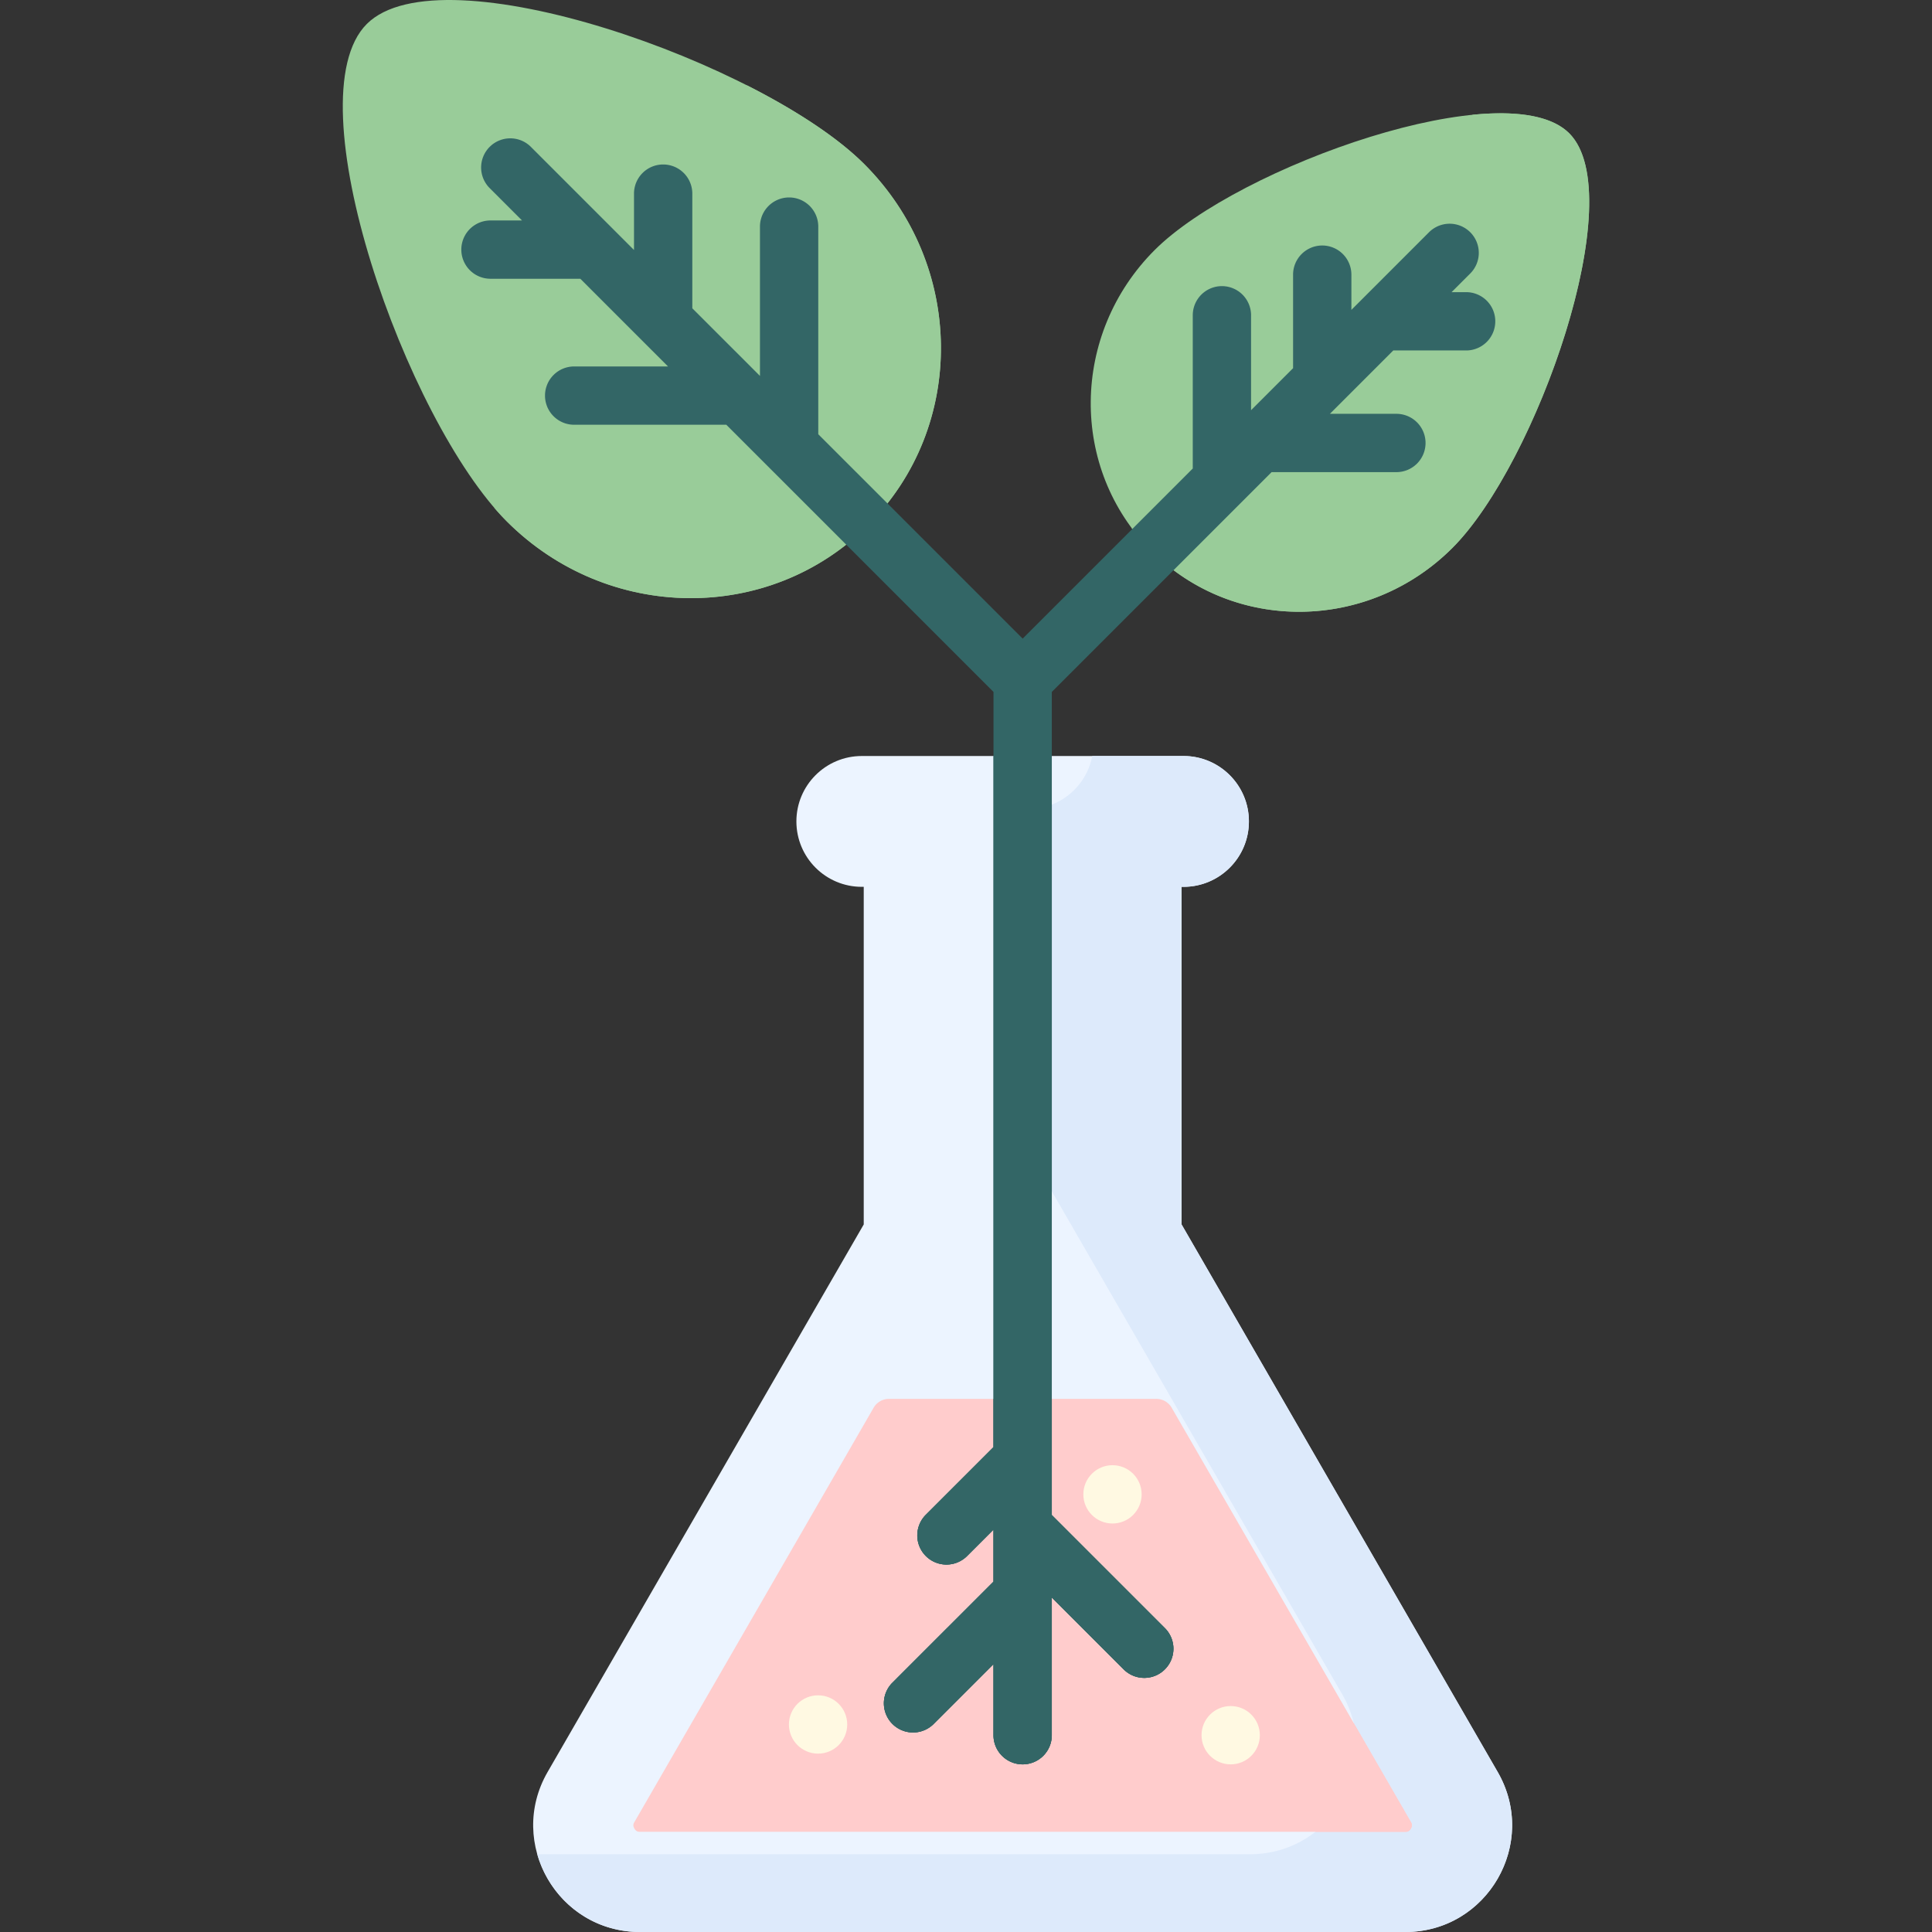 <svg xmlns="http://www.w3.org/2000/svg" version="1.1" xmlns:xlink="http://www.w3.org/1999/xlink" width="512" height="512" x="0" y="0" viewBox="0 0 512 512" style="enable-background:new 0 0 512 512" xml:space="preserve" class=""><rect x="0" y="0" width="512" height="512" fill="#333333" stroke="none"/><g><path fill="#ecf4ff" d="M372.419 512c21.762 0 35.364-23.559 24.483-42.406l-83.775-145.102v-89.47h.51c9.574 0 17.335-7.761 17.335-17.335 0-9.574-7.761-17.335-17.335-17.335h-85.25c-9.574 0-17.335 7.761-17.335 17.335 0 9.574 7.761 17.335 17.335 17.335h.51v89.47l-83.775 145.102C134.242 488.441 147.843 512 169.606 512z" opacity="1" data-original="#ecf4ff"></path><path fill="#ddeafb" d="m396.902 469.594-83.775-145.102v-89.47h.51c9.574 0 17.336-7.761 17.336-17.335 0-9.574-7.761-17.336-17.336-17.336h-24.179c-1.528 8.012-8.571 14.067-17.028 14.067a.51.51 0 0 0-.51.51v81.004a29.693 29.693 0 0 0 3.978 14.846l79.797 138.212c10.881 18.847-2.72 42.406-24.483 42.406H142.379C145.652 502.852 156.045 512 169.606 512h202.813c21.763 0 35.364-23.559 24.483-42.406z" opacity="1" data-original="#ddeafb" class=""></path><path fill="#ffcccc" d="m373.904 482.873-63.403-109.817a4.668 4.668 0 0 0-4.044-2.335h-70.89a4.67 4.67 0 0 0-4.044 2.335L168.12 482.874c-.197.341-.495.856 0 1.714.495.857 1.09.857 1.484.857h202.814c.394 0 .99 0 1.484-.857.497-.858.199-1.373.002-1.715z" opacity="1" data-original="#f6e781" class=""></path><path fill="#ffcccc" d="M358.765 456.652c2.615 10.929-1.712 22.161-10.151 28.792h23.805c.394 0 .99 0 1.484-.857.495-.858.197-1.372 0-1.715z" opacity="1" data-original="#f4dd45" class=""></path><path fill="#99cc99" d="M229.032 43.485c26.706 26.706 27.156 69.556 1.004 95.708s-69.001 25.702-95.708-1.004S77.45 26.109 97.201 6.358s105.125 10.421 131.831 37.127zM305.997 66.263c-22.256 22.256-22.63 57.965-.837 79.758s57.503 21.419 79.758-.837 47.4-93.402 30.94-109.862c-16.459-16.458-87.605 8.686-109.861 30.941z" opacity="1" data-original="#90dfc3" class=""></path><path fill="#99cc99" d="M229.032 43.485c-7.075-7.075-18.269-14.394-31.268-20.963l.363.359c26.706 26.706 27.156 69.556 1.004 95.708-18.299 18.3-44.775 23.574-68.174 15.941a65.003 65.003 0 0 0 3.372 3.658c26.706 26.706 69.556 27.156 95.708 1.004 26.151-26.151 25.701-69-1.005-95.707zM415.858 35.323c-4.783-4.783-14.185-6.053-25.662-4.901 1.229 27.371-18.399 76.374-36.184 94.159-14.787 14.787-35.515 19.915-54.152 15.298a55.128 55.128 0 0 0 5.3 6.142c21.793 21.794 57.503 21.419 79.758-.837 22.256-22.255 47.4-93.401 30.94-109.861z" opacity="1" data-original="#78d0b1" class=""></path><g fill="#fff9e2"><circle cx="326.146" cy="459.846" r="7.726" fill="#fff9e2" opacity="1" data-original="#fff9e2" class=""></circle><circle cx="294.823" cy="396.019" r="7.726" fill="#fff9e2" opacity="1" data-original="#fff9e2" class=""></circle><circle cx="216.797" cy="457.004" r="7.726" fill="#fff9e2" opacity="1" data-original="#fff9e2" class=""></circle></g><path fill="#336666" d="M388.54 77.424h-3.854l4.946-4.946a7.729 7.729 0 0 0 0-10.928 7.73 7.73 0 0 0-10.928 0l-20.572 20.572v-9.335a7.726 7.726 0 1 0-15.452 0v24.787l-11.134 11.134V83.553a7.726 7.726 0 1 0-15.452 0v40.608l-45.08 45.08-54.164-54.164V60.053a7.726 7.726 0 1 0-15.452 0v39.571L183.47 81.699V51.315a7.725 7.725 0 0 0-7.726-7.726 7.725 7.725 0 0 0-7.726 7.726v14.932l-27.324-27.324a7.73 7.73 0 0 0-10.928 0 7.729 7.729 0 0 0 0 10.928l8.571 8.571h-8.355a7.726 7.726 0 1 0 0 15.452h23.808l23.239 23.239h-24.87a7.725 7.725 0 0 0-7.726 7.726 7.725 7.725 0 0 0 7.726 7.726h40.323l70.804 70.804v200.138l-17.929 17.928a7.726 7.726 0 1 0 10.926 10.928l7.003-7.003v13.79l-26.898 26.897a7.729 7.729 0 0 0 10.928 10.928l15.971-15.971v18.841a7.725 7.725 0 0 0 7.726 7.726 7.725 7.725 0 0 0 7.726-7.726v-36.491l19.04 19.04c1.509 1.508 3.487 2.263 5.464 2.263s3.955-.755 5.464-2.263a7.729 7.729 0 0 0 0-10.928L278.738 401.5V183.37l58.251-58.251h33.07a7.725 7.725 0 0 0 7.726-7.726 7.725 7.725 0 0 0-7.726-7.726h-17.617l16.791-16.791h19.307a7.725 7.725 0 0 0 7.726-7.726 7.724 7.724 0 0 0-7.726-7.726z" opacity="1" data-original="#d3f1e7" class=""></path><path fill="#336666" d="M278.738 386.706V200.351h-15.453v183.157l-17.929 17.928a7.726 7.726 0 1 0 10.926 10.928l7.003-7.003v13.79l-26.898 26.897a7.729 7.729 0 0 0 10.928 10.928l15.971-15.971v18.841a7.725 7.725 0 0 0 7.726 7.726 7.725 7.725 0 0 0 7.726-7.726v-36.491l19.04 19.04c1.509 1.508 3.487 2.263 5.464 2.263s3.955-.755 5.464-2.263a7.729 7.729 0 0 0 0-10.928L278.738 401.5v-14.794z" opacity="1" data-original="#beecdd" class=""></path><path fill="#336666" d="M278.738 401.5v-30.779h-15.453v12.787l-17.929 17.928a7.726 7.726 0 1 0 10.926 10.928l7.003-7.003v13.79l-26.898 26.897a7.729 7.729 0 0 0 10.928 10.928l15.971-15.971v18.841a7.725 7.725 0 0 0 7.726 7.726 7.725 7.725 0 0 0 7.726-7.726v-36.491l19.04 19.04c1.509 1.508 3.487 2.263 5.464 2.263s3.955-.755 5.464-2.263a7.729 7.729 0 0 0 0-10.928zM272.43 214.418a.51.51 0 0 0-.51.51v81.004a29.693 29.693 0 0 0 3.978 14.846l2.841 4.921V213.223a17.282 17.282 0 0 1-6.309 1.195z" opacity="1" data-original="#a7e7d0" class=""></path></g></svg>